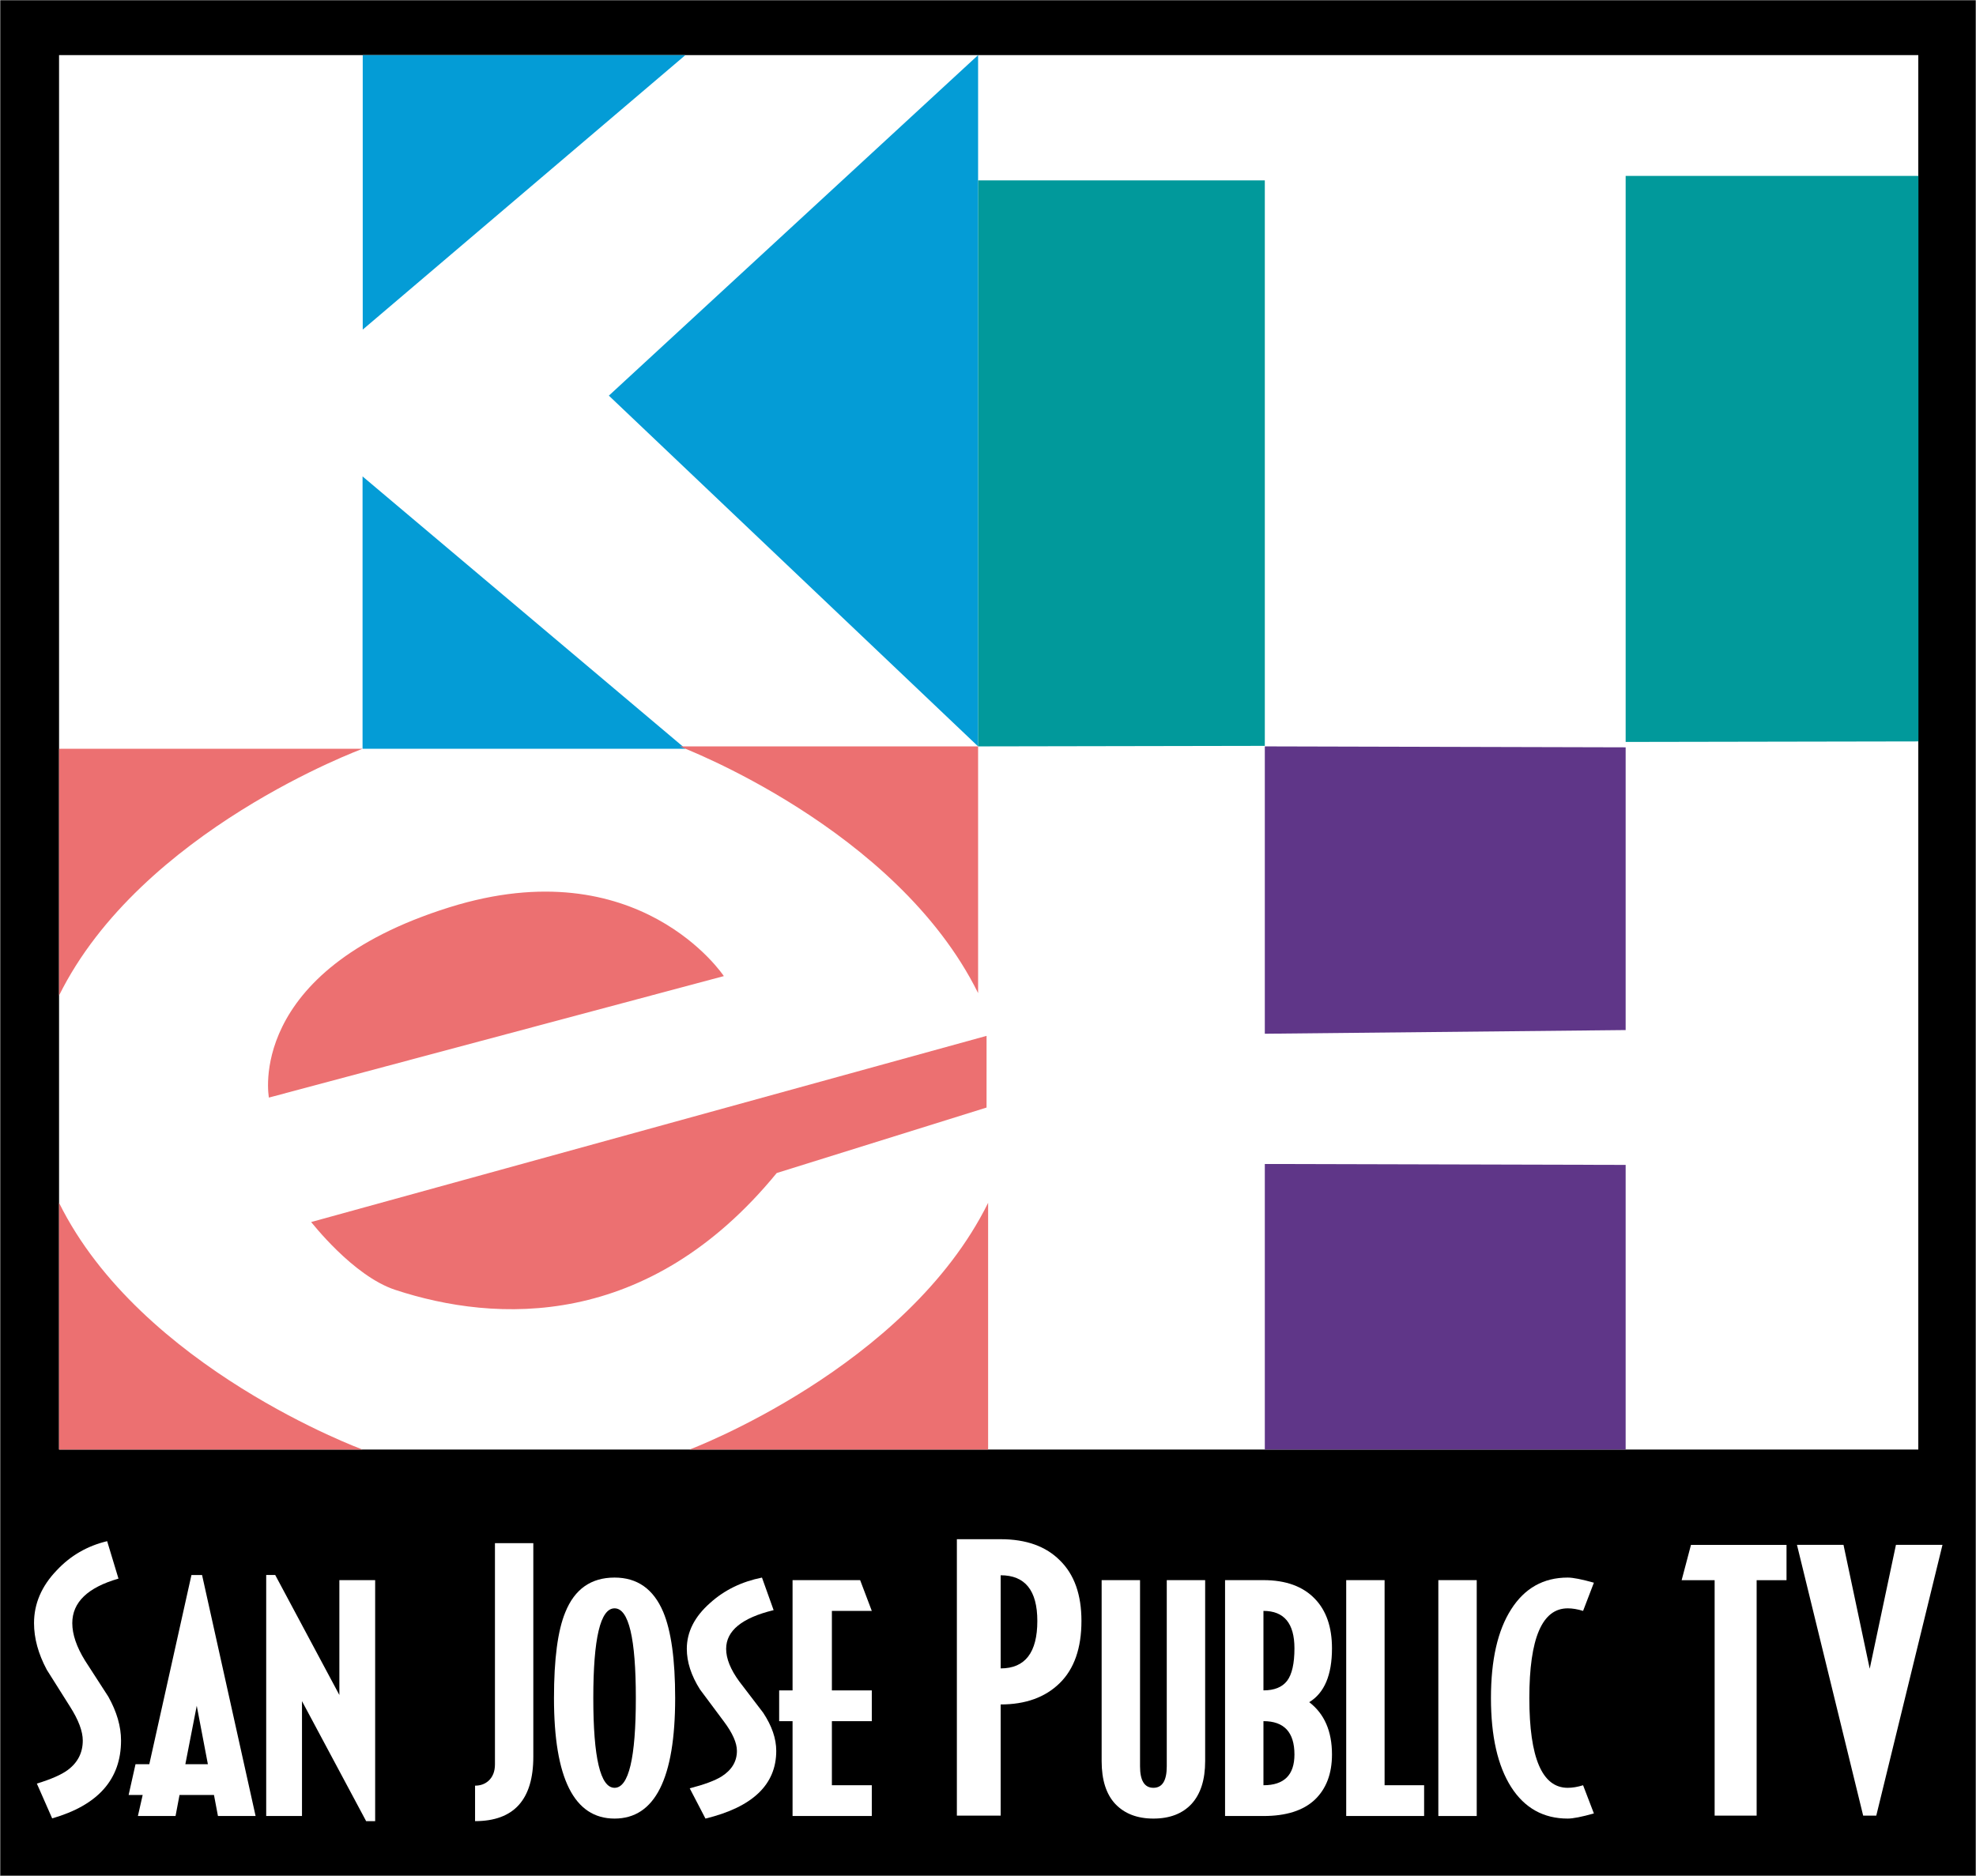 <?xml version="1.0" encoding="UTF-8" standalone="no"?>
<!-- Created with Inkscape (http://www.inkscape.org/) -->

<svg
   width="160.471mm"
   height="152.366mm"
   viewBox="0 0 160.471 152.366"
   version="1.1"
   id="svg5"
   xml:space="preserve"
   xmlns="http://www.w3.org/2000/svg"
   xmlns:svg="http://www.w3.org/2000/svg"><rect x="0" y="0" width="160.471" height="152.366" fill="#333333" stroke="none"/><defs
     id="defs2" /><g
     id="layer1"
     transform="translate(-604.885,-270.696)"><rect
       style="display:inline;fill:#000000;stroke:#ffffff;stroke-width:0.019"
       id="rect1"
       width="160.452"
       height="152.348"
       x="604.895"
       y="270.705" /><g
       aria-label="SAN JOSE PUBLIC TELEVISION"
       transform="matrix(0.319,0,0,0.332,663.291,211.088)"
       id="text302"
       style="font-size:80.986px;line-height:100;font-family:'Decotura ICG';-inkscape-font-specification:'Decotura ICG';letter-spacing:0px;word-spacing:0px;fill:#ffffff;stroke-width:2.025"><path
         d="m -152.278,605.382 q 0,14.214 -17.533,19.048 l -3.896,-8.514 q 5.411,-1.587 7.865,-3.319 3.824,-2.742 3.824,-7.215 0,-3.391 -3.247,-8.298 -2.958,-4.473 -5.917,-9.019 -3.247,-5.844 -3.247,-11.4 0,-7.143 5.772,-12.915 5.267,-5.411 12.843,-7.143 l 2.886,9.163 q -11.761,3.247 -11.761,10.895 0,4.113 3.247,9.163 2.958,4.401 5.917,8.803 3.247,5.556 3.247,10.751 z"
         id="path408"
         style="fill:#ffffff;stroke-width:2.165" /><path
         d="m -118.021,623.851 h -9.583 l -1.012,-5.144 h -8.773 l -1.012,5.144 h -9.583 l 1.215,-5.144 h -3.577 l 1.755,-7.527 h 3.509 l 10.731,-46.294 h 2.7 z m -12.148,-12.671 -2.835,-14.302 -2.902,14.302 z"
         id="path410"
         style="fill:#ffffff;stroke-width:1.952" /><path
         d="m -87.584,625.105 h -2.295 l -16.332,-29.357 v 28.102 h -9.111 v -58.965 h 2.295 l 16.332,29.357 v -28.103 h 9.111 z"
         id="path412"
         style="fill:#ffffff;stroke-width:1.952" /><path
         d="m -47.32,609.333 q 0,15.772 -14.832,15.772 v -8.682 q 2.026,0 3.4,-1.158 1.664,-1.447 1.664,-4.052 v -54.117 h 9.767 z"
         id="path414"
         style="fill:#ffffff;stroke-width:2.17" /><path
         d="m -11.21,594.995 q 0,29.483 -15.425,29.483 -15.425,0 -15.425,-29.483 0,-14.302 2.892,-21.014 3.56,-8.468 12.533,-8.468 8.677,0 12.385,8.406 3.041,6.963 3.041,21.077 z m -10.012,0 q 0,-21.955 -5.414,-21.955 -5.414,0 -5.414,21.955 0,21.955 5.414,21.955 5.414,0 5.414,-21.955 z"
         id="path416"
         style="fill:#ffffff;stroke-width:2.046" /><path
         d="m 14.524,607.918 q 0,12.358 -18.021,16.56 l -4.005,-7.402 q 5.562,-1.38 8.083,-2.886 3.93,-2.384 3.93,-6.273 0,-2.948 -3.337,-7.214 -3.041,-3.889 -6.081,-7.841 -3.337,-5.081 -3.337,-9.911 0,-6.21 5.933,-11.228 5.414,-4.705 13.201,-6.21 l 2.966,7.967 q -12.088,2.823 -12.088,9.472 0,3.576 3.337,7.967 3.041,3.826 6.081,7.653 3.337,4.83 3.337,9.347 z"
         id="path418"
         style="fill:#ffffff;stroke-width:2.046" /><path
         d="M 38.848,623.851 H 18.677 v -23.21 h -3.411 v -7.527 h 3.411 v -26.973 h 17.205 l 2.966,7.527 H 28.688 v 19.446 h 10.16 v 7.527 H 28.688 v 15.682 h 10.16 z"
         id="path420"
         style="fill:#ffffff;stroke-width:2.046" /><path
         d="m 92.221,576.122 q 0,9.997 -5.534,15.216 -5.534,5.219 -15.032,5.219 v 27.198 H 60.506 v -67.628 h 11.15 q 9.746,0 15.114,5.219 5.451,5.146 5.451,14.775 z m -11.232,0 q 0,-11.173 -9.333,-11.173 v 22.788 q 9.333,0 9.333,-11.614 z"
         id="path422"
         style="fill:#ffffff;stroke-width:2.338" /><path
         d="m 123.714,610.427 q 0,6.837 -3.475,10.476 -3.475,3.576 -9.701,3.576 -6.154,0 -9.701,-3.576 -3.475,-3.576 -3.475,-10.476 v -44.287 h 9.773 v 45.541 q 0,5.269 3.403,5.269 3.403,0 3.403,-5.269 v -45.541 h 9.773 z"
         id="path424"
         style="fill:#ffffff;stroke-width:2.022" /><path
         d="m 156.001,608.796 q 0,7.088 -4.416,11.103 -4.416,3.952 -13.031,3.952 h -9.773 v -57.711 h 9.773 q 8.543,0 13.103,4.579 4.344,4.328 4.344,12.107 0,9.786 -5.792,13.173 5.792,4.266 5.792,12.797 z m -9.556,-25.97 q 0,-9.158 -7.891,-9.158 v 19.446 q 4.126,0 6.009,-2.321 1.882,-2.384 1.882,-7.967 z m 0,25.97 q 0,-8.155 -7.891,-8.155 v 15.682 q 7.891,0 7.891,-7.527 z"
         id="path426"
         style="fill:#ffffff;stroke-width:2.022" /><path
         d="m 179.457,623.851 h -19.836 v -57.711 h 9.773 v 50.183 h 10.063 z"
         id="path428"
         style="fill:#ffffff;stroke-width:2.022" /><path
         d="m 192.85,623.851 h -9.773 v -57.711 h 9.773 z"
         id="path430"
         style="fill:#ffffff;stroke-width:2.022" /><path
         d="m 222.677,623.223 q -4.633,1.255 -6.66,1.255 -9.266,0 -14.406,-7.716 -5.14,-7.778 -5.14,-21.767 0,-13.989 5.14,-21.704 5.14,-7.778 14.406,-7.778 2.027,0 6.66,1.255 l -2.751,6.9 q -2.099,-0.627 -3.909,-0.627 -9.773,0 -9.773,21.955 0,21.955 9.773,21.955 1.81,0 3.909,-0.627 z"
         id="path432"
         style="fill:#ffffff;stroke-width:2.022" /><path
         d="m 271.716,566.153 h -7.606 v 57.603 h -10.695 v -57.603 h -8.398 l 2.377,-8.64 h 24.322 z"
         id="path434"
         style="fill:#ffffff;stroke-width:2.266" /><path
         d="m 311.419,557.512 -16.852,66.243 h -3.337 l -16.852,-66.243 h 11.846 l 6.674,30.303 6.674,-30.303 z"
         id="path442"
         style="fill:#ffffff;stroke-width:2.3" /></g><g
       id="g1"
       transform="matrix(0.587,0,0,0.587,249.409,110.401)"><rect
         style="fill:#ffffff;fill-rule:evenodd;stroke:none;stroke-width:0.04;stroke-linecap:round;stroke-linejoin:round;paint-order:markers stroke fill"
         id="rect617"
         width="257.222"
         height="192.959"
         x="613.751"
         y="280.701" /><path
         style="fill:#049cd6;fill-opacity:1;stroke:none;stroke-width:0.106px;stroke-linecap:butt;stroke-linejoin:miter;stroke-opacity:1"
         d="m 655.764,280.701 v 37.984 l 44.639,-37.984 z"
         id="path620" /><path
         style="fill:#049cd6;fill-opacity:1;stroke:none;stroke-width:0.106px;stroke-linecap:butt;stroke-linejoin:miter;stroke-opacity:1"
         d="m 655.74,339 v 37.691 h 44.688 z"
         id="path622" /><path
         style="fill:#049cd6;fill-opacity:1;stroke:none;stroke-width:0.106px;stroke-linecap:butt;stroke-linejoin:miter;stroke-opacity:1"
         d="m 740.899,280.701 -51.084,47.122 51.084,48.536 z"
         id="path624" /><path
         style="fill:#01999b;fill-opacity:1;stroke:none;stroke-width:0.106px;stroke-linecap:butt;stroke-linejoin:miter;stroke-opacity:1"
         d="m 740.899,298.035 h 39.666 v 78.252 l -39.666,0.072 z"
         id="path626" /><path
         style="fill:#01999b;fill-opacity:1;stroke:none;stroke-width:0.106px;stroke-linecap:butt;stroke-linejoin:miter;stroke-opacity:1"
         d="m 830.486,297.418 h 40.505 v 78.252 l -40.505,0.072 z"
         id="path626-2" /><path
         style="fill:#5f3688;fill-opacity:1;stroke:none;stroke-width:0.108px;stroke-linecap:butt;stroke-linejoin:miter;stroke-opacity:1"
         d="m 780.565,376.359 v 39.762 l 49.921,-0.508 v -39.125 z"
         id="path650" /><path
         style="fill:#5f3688;fill-opacity:1;stroke:none;stroke-width:0.108px;stroke-linecap:butt;stroke-linejoin:miter;stroke-opacity:1"
         d="m 780.565,434.144 v 39.516 h 49.921 v -39.388 z"
         id="path650-8" /><path
         style="fill:#ec7071;fill-opacity:1;stroke:none;stroke-width:0.106px;stroke-linecap:butt;stroke-linejoin:miter;stroke-opacity:1"
         d="m 742.07,416.415 -93.444,25.764 c 0.036,-0.002 5.759,7.448 11.635,9.383 13.928,4.587 34.982,5.574 52.777,-16.166 l 29.031,-9.061 z"
         id="path1228" /><path
         style="fill:#ec7071;fill-opacity:1;stroke:none;stroke-width:0.106px;stroke-linecap:butt;stroke-linejoin:miter;stroke-opacity:1"
         d="m 642.783,424.957 c 0,0 -3.343,-17.474 24.973,-26.332 26.242,-8.209 37.967,9.521 37.967,9.521 z"
         id="path1230" /><path
         style="fill:#ec7071;fill-opacity:1;stroke:none;stroke-width:0.106px;stroke-linecap:butt;stroke-linejoin:miter;stroke-opacity:1"
         d="m 655.74,376.691 c 0,0 -30.678,11.268 -41.989,34.14 v -34.14 z"
         id="path1232" /><path
         style="fill:#ec7071;fill-opacity:1;stroke:none;stroke-width:0.106px;stroke-linecap:butt;stroke-linejoin:miter;stroke-opacity:1"
         d="m 655.74,473.66 c 0,0 -30.678,-11.268 -41.989,-34.14 v 34.14 z"
         id="path1232-0" /><path
         style="fill:#ec7071;fill-opacity:1;stroke:none;stroke-width:0.106px;stroke-linecap:butt;stroke-linejoin:miter;stroke-opacity:1"
         d="m 700.979,473.66 c 0,0 29.996,-11.268 41.306,-34.14 v 34.14 z"
         id="path1232-0-6" /><path
         style="fill:#ec7071;fill-opacity:1;stroke:none;stroke-width:0.106px;stroke-linecap:butt;stroke-linejoin:miter;stroke-opacity:1"
         d="m 699.593,376.359 c 0,0 29.996,11.268 41.306,34.14 V 376.359 Z"
         id="path1232-0-6-5" /></g></g></svg>
